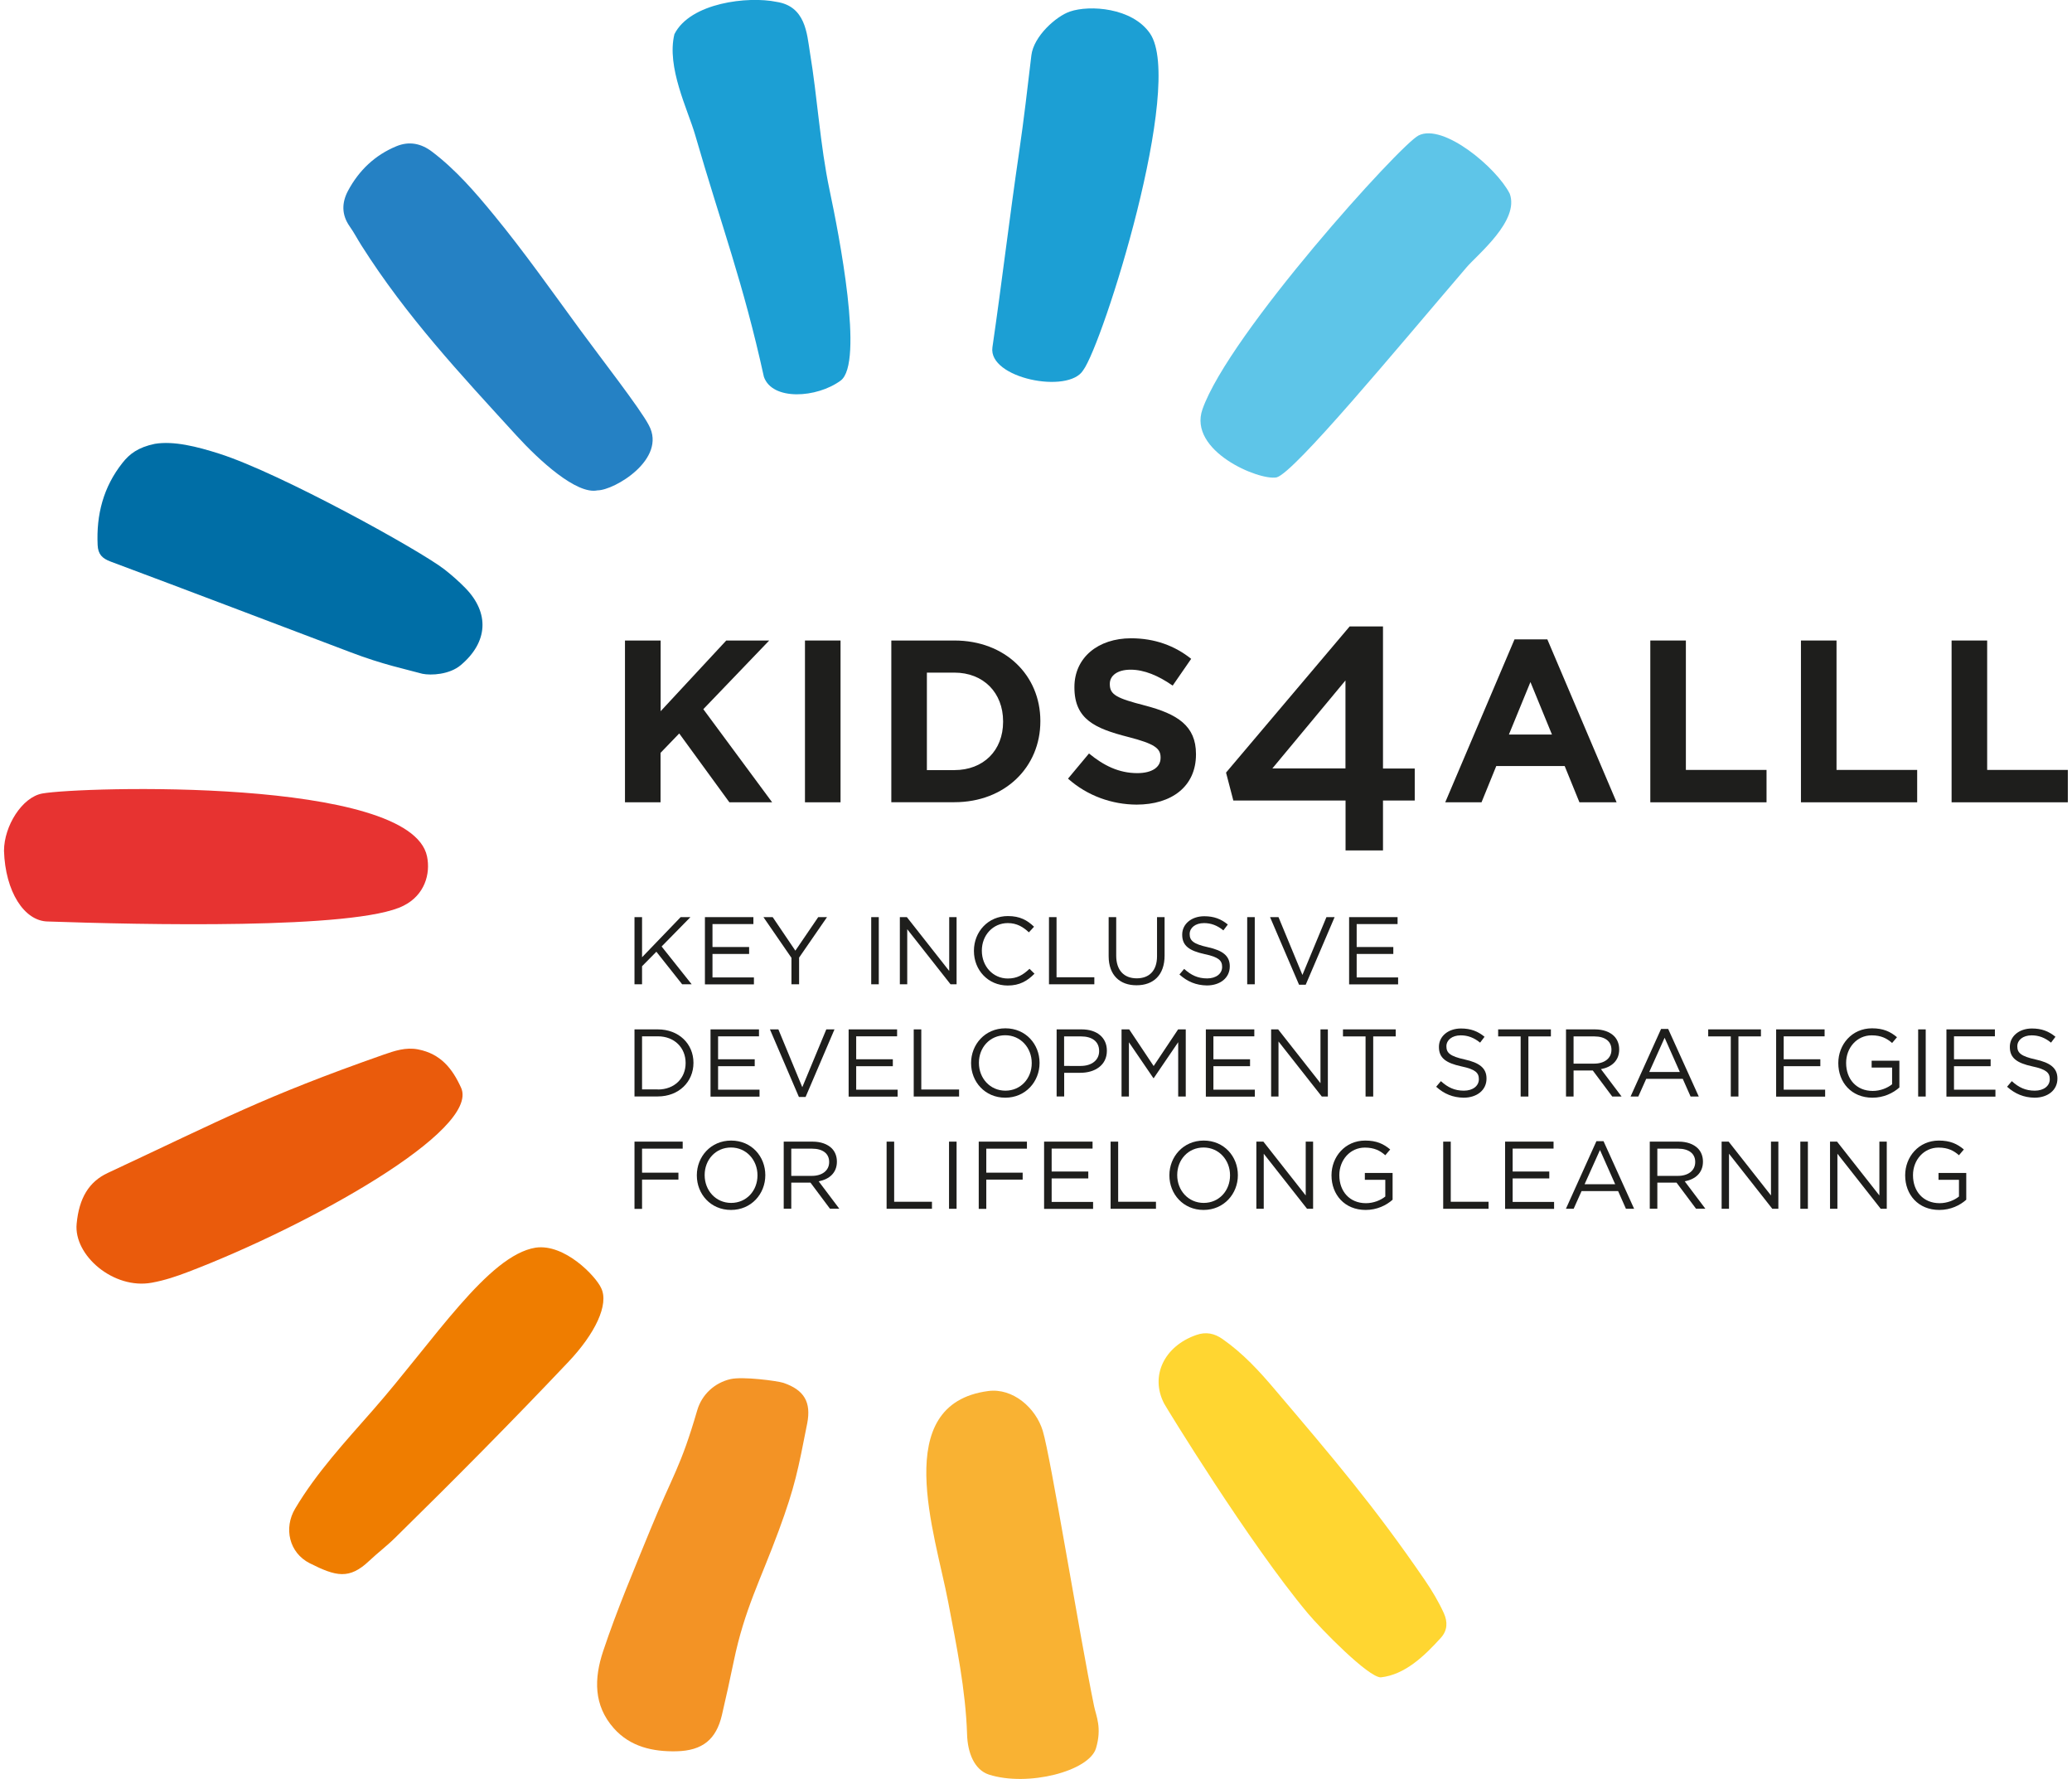<svg version="1.1" id="Livello_1" xmlns="http://www.w3.org/2000/svg" xmlns:xlink="http://www.w3.org/1999/xlink" x="0px" y="0px"
	 viewBox="0 0 233 200" width="233" height="200" style="enable-background:new 0 0 233 200;" xml:space="preserve">
<style type="text/css">
	.st0{fill:#EA5B0C;}
	.st1{fill:#006EA6;}
	.st2{fill:#2581C4;}
	.st3{fill:#EF7D00;}
	.st4{fill:#F9B233;}
	.st5{fill:#E73331;}
	.st6{fill:#FFD631;}
	.st7{fill:#F39325;}
	.st8{fill:#1C9FD4;}
	.st9{fill:#5EC5E8;}
	.st10{fill:#1E1E1C;}
</style>
<g>
	<path class="st0" d="M8.62,137.58c0.27-2.87,1.37-4.72,3.5-5.71c12.94-6.04,17.44-8.53,30.99-13.29c1.24-0.43,2.51-0.87,3.9-0.6
		c2.54,0.49,3.86,2.15,4.84,4.31c2.16,4.79-17.11,15.51-30.62,20.68c-1.35,0.52-2.72,0.98-4.16,1.24
		C12.77,145,8.27,141.13,8.62,137.58z"/>
	<path class="st1" d="M17.41,49.9c2.13-0.35,4.72,0.3,7.26,1.11c6.88,2.2,22.61,10.89,25.34,13.03c0.81,0.64,1.6,1.33,2.32,2.07
		c2.75,2.82,2.54,6.1-0.52,8.67c-1.27,1.07-3.34,1.17-4.31,0.97c-1.88-0.52-4.44-1.03-8.08-2.42c-8.99-3.4-17.97-6.83-26.97-10.19
		c-0.97-0.36-1.42-0.83-1.47-1.86c-0.16-3.41,0.64-6.53,2.8-9.25C14.55,51.05,15.52,50.29,17.41,49.9z"/>
	<path class="st2" d="M67.19,55.13c-2.36,0.5-6.58-3.39-9.1-6.15c-6.36-6.96-12.37-13.39-17.43-21.36
		c-0.46-0.72-0.85-1.48-1.34-2.17c-0.92-1.31-0.9-2.66-0.18-4.01c1.23-2.29,3.02-4,5.44-5c1.44-0.59,2.77-0.32,4,0.61
		c2.68,2.03,4.85,4.55,6.96,7.12c3.43,4.17,6.53,8.59,9.72,12.94c2.2,3.01,6.78,8.89,7.71,10.71
		C75.01,51.62,69.08,55.13,67.19,55.13z"/>
	<path class="st3" d="M63.9,153.13c-6.35,6.71-12.87,13.28-19.47,19.76c-0.92,0.91-1.97,1.7-2.91,2.59
		c-2.25,2.13-3.73,1.76-6.69,0.27c-2.33-1.18-2.94-3.96-1.64-6.14c2.41-4.06,5.64-7.53,8.76-11.09
		c6.88-7.85,12.94-17.39,18.28-18.25c3.27-0.47,6.77,3.21,7.37,4.54C68.51,146.65,66.92,149.95,63.9,153.13z"/>
	<path class="st4" d="M111.2,199.51c-1.66-0.55-2.39-2.49-2.45-4.51c-0.16-5.02-1.19-9.98-2.13-14.92
		c-1.46-7.68-6.58-22.22,4.5-23.69c2.77-0.37,5.35,1.88,6.14,4.47c0.89,2.9,4.1,22.81,5.77,30.95c0.24,1.15,0.9,2.43,0.22,4.73
		C122.49,199.13,115.58,200.91,111.2,199.51z"/>
	<path class="st5" d="M48.02,96.28c0.41,1.96-0.26,4.36-2.65,5.55c-5.32,2.71-29.77,2.12-40,1.77c-2.65-0.04-4.78-3.37-4.92-7.95
		c0.01-2.8,2.04-6.03,4.31-6.44C9.05,88.44,46.17,87.35,48.02,96.28z"/>
	<path class="st6" d="M155.27,188.58c-1.4,0-6.71-5.42-8.21-7.21c-6.56-7.83-15.95-23.18-16.15-23.57c-1.6-3.08-0.02-6.44,3.61-7.71
		c1.1-0.39,2.05-0.18,2.95,0.45c2.32,1.62,4.16,3.63,5.91,5.7c6.56,7.72,11.17,13.12,16.84,21.4c0.82,1.2,1.56,2.44,2.15,3.74
		c0.43,0.97,0.41,1.92-0.34,2.75C160.16,186.2,157.97,188.29,155.27,188.58z"/>
	<path class="st7" d="M88.1,155.47c2.33,0.8,3.14,2.16,2.67,4.57c-1.03,5.22-1.36,7.05-3.19,12.02c-2.07,5.62-3.85,8.84-5.07,14.72
		c-0.42,2.02-0.86,4.03-1.33,6.04c-0.64,2.73-2.17,4-5.1,4.07c-2.66,0.06-5.2-0.5-7.05-2.58c-2.3-2.59-2.23-5.61-1.2-8.69
		c1.55-4.65,3.47-9.16,5.32-13.69c2.55-6.22,3.37-6.91,5.25-13.36c0.52-1.8,1.97-3.11,3.74-3.52
		C83.53,154.73,87.43,155.25,88.1,155.47z"/>
	<path class="st8" d="M94.53,42.79c-2.68,1.97-7.69,2.28-8.63-0.43c-2.33-10.61-4.72-16.8-7.74-27.23
		c-0.81-2.79-3.23-7.58-2.32-11.29c1.79-3.55,8.31-4.29,11.48-3.63c3.28,0.49,3.42,3.6,3.75,5.63c0.86,5.16,1.14,10.42,2.22,15.54
		C94.34,26.35,97.19,40.83,94.53,42.79z"/>
	<path class="st9" d="M143.56,53.67c-1.98,0.39-9.99-2.97-8.34-7.66c2.98-8.47,22.27-29.79,24.3-30.78
		c2.78-1.4,8.76,3.61,10.25,6.54c1.13,3.04-3.62,6.84-4.85,8.28C156.92,39.39,145.57,53.12,143.56,53.67z"/>
	<path class="st8" d="M120.31,1.3c2.21-0.76,7.01-0.45,9.01,2.46c3.93,5.73-5.31,34.9-7.51,37.86c-1.65,2.72-10.71,0.91-10.21-2.57
		c1.1-7.56,1.9-14.45,3.01-22.01c0.53-3.6,0.94-7.21,1.37-10.82C116.24,4.07,118.76,1.83,120.31,1.3z"/>
	<g>
		<g>
			<path class="st10" d="M70.29,72.01h4v7.95l7.38-7.95h4.83l-7.41,7.72l7.74,10.47h-4.81l-5.64-7.74l-2.1,2.18v5.56h-4V72.01z"/>
			<path class="st10" d="M90.52,72.01h4v18.19h-4V72.01z"/>
			<path class="st10" d="M100.23,72.01h7.09c5.72,0,9.67,3.92,9.67,9.04v0.05c0,5.12-3.95,9.09-9.67,9.09h-7.09V72.01z
				 M107.32,86.58c3.27,0,5.48-2.21,5.48-5.43V81.1c0-3.22-2.21-5.48-5.48-5.48h-3.09v10.96H107.32z"/>
			<path class="st10" d="M120.1,87.54l2.36-2.83c1.64,1.35,3.35,2.21,5.43,2.21c1.64,0,2.62-0.65,2.62-1.71v-0.05
				c0-1.01-0.62-1.53-3.66-2.31c-3.66-0.94-6.03-1.95-6.03-5.56v-0.05c0-3.3,2.65-5.48,6.37-5.48c2.65,0,4.91,0.83,6.76,2.31
				l-2.08,3.01c-1.61-1.12-3.2-1.79-4.73-1.79s-2.34,0.7-2.34,1.58v0.05c0,1.19,0.78,1.58,3.92,2.39c3.69,0.96,5.77,2.29,5.77,5.46
				v0.05c0,3.61-2.75,5.64-6.68,5.64C125.07,90.45,122.29,89.49,120.1,87.54z"/>
			<path class="st10" d="M151.3,90h-12.61l-0.82-3.14l13.9-16.43h3.75v15.97h3.57V90h-3.57v5.61h-4.21V90z M151.3,86.39V76.5
				l-8.22,9.89H151.3z"/>
			<path class="st10" d="M170.31,71.88H174l7.79,18.32h-4.18l-1.66-4.08h-7.69l-1.66,4.08h-4.08L170.31,71.88z M174.52,82.58
				l-2.42-5.9l-2.42,5.9H174.52z"/>
			<path class="st10" d="M185.58,72.01h4v14.55h9.07v3.64h-13.07V72.01z"/>
			<path class="st10" d="M202.52,72.01h4v14.55h9.07v3.64h-13.07V72.01z"/>
			<path class="st10" d="M219.46,72.01h4v14.55h9.07v3.64h-13.07V72.01z"/>
		</g>
		<g>
			<path class="st10" d="M71.35,103.11h0.85v4.51l4.34-4.51h1.1l-3.24,3.3l3.38,4.25h-1.07l-2.9-3.66l-1.61,1.63v2.03h-0.85V103.11z
				"/>
			<path class="st10" d="M79.26,103.11h5.46v0.78h-4.6v2.58h4.12v0.78h-4.12v2.64h4.66v0.78h-5.51V103.11z"/>
			<path class="st10" d="M88.99,107.67l-3.14-4.56h1.04l2.55,3.77l2.57-3.77H93l-3.14,4.55v3h-0.86V107.67z"/>
			<path class="st10" d="M97.97,103.11h0.85v7.55h-0.85V103.11z"/>
			<path class="st10" d="M101.18,103.11h0.8l4.76,6.05v-6.05h0.83v7.55h-0.68l-4.87-6.19v6.19h-0.83V103.11z"/>
			<path class="st10" d="M109.52,106.91v-0.02c0-2.14,1.6-3.9,3.82-3.9c1.37,0,2.19,0.48,2.94,1.2l-0.58,0.63
				c-0.64-0.6-1.35-1.04-2.37-1.04c-1.67,0-2.92,1.36-2.92,3.09v0.02c0,1.75,1.26,3.12,2.92,3.12c1.04,0,1.71-0.4,2.44-1.09
				l0.56,0.55c-0.79,0.8-1.65,1.33-3.02,1.33C111.12,110.79,109.52,109.08,109.52,106.91z"/>
			<path class="st10" d="M117.96,103.11h0.85v6.76h4.25v0.79h-5.1V103.11z"/>
			<path class="st10" d="M124.67,107.5v-4.39h0.85v4.33c0,1.63,0.86,2.55,2.31,2.55c1.39,0,2.28-0.84,2.28-2.49v-4.39h0.85v4.32
				c0,2.2-1.26,3.34-3.15,3.34C125.94,110.78,124.67,109.64,124.67,107.5z"/>
			<path class="st10" d="M132.63,109.56l0.53-0.63c0.79,0.71,1.54,1.07,2.59,1.07c1.01,0,1.68-0.54,1.68-1.28v-0.02
				c0-0.7-0.38-1.1-1.96-1.43c-1.74-0.38-2.53-0.94-2.53-2.18v-0.02c0-1.19,1.05-2.06,2.48-2.06c1.1,0,1.89,0.31,2.65,0.93
				l-0.5,0.66c-0.7-0.57-1.4-0.82-2.18-0.82c-0.98,0-1.61,0.54-1.61,1.22v0.02c0,0.71,0.39,1.11,2.05,1.47
				c1.68,0.37,2.46,0.98,2.46,2.14v0.02c0,1.29-1.08,2.14-2.58,2.14C134.51,110.77,133.53,110.37,132.63,109.56z"/>
			<path class="st10" d="M140.25,103.11h0.85v7.55h-0.85V103.11z"/>
			<path class="st10" d="M142.82,103.11h0.95l2.69,6.5l2.7-6.5h0.92l-3.25,7.6h-0.75L142.82,103.11z"/>
			<path class="st10" d="M151.7,103.11h5.46v0.78h-4.6v2.58h4.12v0.78h-4.12v2.64h4.66v0.78h-5.51V103.11z"/>
			<path class="st10" d="M71.35,115.73h2.62c2.37,0,4.01,1.63,4.01,3.75v0.02c0,2.12-1.64,3.77-4.01,3.77h-2.62V115.73z
				 M73.97,122.49c1.91,0,3.13-1.29,3.13-2.97v-0.02c0-1.67-1.22-2.99-3.13-2.99H72.2v5.97H73.97z"/>
			<path class="st10" d="M79.89,115.73h5.46v0.78h-4.6v2.58h4.12v0.78h-4.12v2.64h4.66v0.78h-5.51V115.73z"/>
			<path class="st10" d="M86.58,115.73h0.95l2.69,6.5l2.7-6.5h0.92l-3.25,7.6h-0.75L86.58,115.73z"/>
			<path class="st10" d="M95.42,115.73h5.46v0.78h-4.6v2.58h4.12v0.78h-4.12v2.64h4.66v0.78h-5.51V115.73z"/>
			<path class="st10" d="M102.75,115.73h0.85v6.76h4.25v0.79h-5.1V115.73z"/>
			<path class="st10" d="M109.2,119.53v-0.02c0-2.08,1.56-3.9,3.86-3.9c2.3,0,3.84,1.8,3.84,3.88v0.02c0,2.08-1.56,3.9-3.86,3.9
				C110.75,123.41,109.2,121.61,109.2,119.53z M116.02,119.53v-0.02c0-1.71-1.25-3.12-2.98-3.12s-2.96,1.38-2.96,3.09v0.02
				c0,1.72,1.25,3.12,2.98,3.12C114.79,122.62,116.02,121.24,116.02,119.53z"/>
			<path class="st10" d="M118.81,115.73h2.83c1.7,0,2.83,0.91,2.83,2.39v0.02c0,1.63-1.36,2.47-2.97,2.47h-1.83v2.66h-0.85V115.73z
				 M121.53,119.84c1.25,0,2.07-0.67,2.07-1.66v-0.02c0-1.08-0.81-1.64-2.03-1.64h-1.91v3.32H121.53z"/>
			<path class="st10" d="M126.12,115.73h0.86l2.75,4.12l2.75-4.12h0.86v7.55h-0.85v-6.11l-2.75,4.04h-0.04l-2.75-4.03v6.1h-0.83
				V115.73z"/>
			<path class="st10" d="M135.59,115.73h5.46v0.78h-4.6v2.58h4.12v0.78h-4.12v2.64h4.66v0.78h-5.51V115.73z"/>
			<path class="st10" d="M142.93,115.73h0.8l4.76,6.05v-6.05h0.83v7.55h-0.68l-4.87-6.19v6.19h-0.83V115.73z"/>
			<path class="st10" d="M153.55,116.52h-2.53v-0.79h5.93v0.79h-2.53v6.76h-0.86V116.52z"/>
			<path class="st10" d="M161.5,122.18l0.53-0.63c0.79,0.71,1.54,1.07,2.59,1.07c1.01,0,1.68-0.54,1.68-1.28v-0.02
				c0-0.7-0.38-1.1-1.96-1.43c-1.74-0.38-2.53-0.94-2.53-2.18v-0.02c0-1.19,1.05-2.06,2.48-2.06c1.1,0,1.89,0.31,2.65,0.93
				l-0.5,0.66c-0.7-0.57-1.4-0.82-2.18-0.82c-0.98,0-1.61,0.54-1.61,1.22v0.02c0,0.71,0.39,1.11,2.05,1.47
				c1.68,0.37,2.46,0.98,2.46,2.14v0.02c0,1.29-1.08,2.14-2.58,2.14C163.38,123.39,162.4,122.99,161.5,122.18z"/>
			<path class="st10" d="M171,116.52h-2.53v-0.79h5.93v0.79h-2.53v6.76H171V116.52z"/>
			<path class="st10" d="M176.1,115.73h3.25c0.93,0,1.67,0.28,2.15,0.75c0.37,0.37,0.58,0.89,0.58,1.49V118
				c0,1.25-0.86,1.98-2.05,2.2l2.32,3.08h-1.05l-2.19-2.93h-2.16v2.93h-0.85V115.73z M179.27,119.58c1.13,0,1.94-0.58,1.94-1.55
				v-0.02c0-0.93-0.71-1.49-1.93-1.49h-2.33v3.06H179.27z"/>
			<path class="st10" d="M186.79,115.68h0.8l3.44,7.6h-0.92l-0.88-1.99h-4.11l-0.89,1.99h-0.87L186.79,115.68z M188.9,120.52
				l-1.71-3.85l-1.73,3.85H188.9z"/>
			<path class="st10" d="M194.62,116.52h-2.53v-0.79h5.93v0.79h-2.53v6.76h-0.86V116.52z"/>
			<path class="st10" d="M199.72,115.73h5.46v0.78h-4.6v2.58h4.12v0.78h-4.12v2.64h4.66v0.78h-5.51V115.73z"/>
			<path class="st10" d="M206.72,119.53v-0.02c0-2.07,1.52-3.9,3.79-3.9c1.27,0,2.06,0.37,2.81,1l-0.55,0.65
				c-0.58-0.51-1.23-0.86-2.3-0.86c-1.67,0-2.87,1.41-2.87,3.09v0.02c0,1.8,1.15,3.14,2.99,3.14c0.86,0,1.66-0.33,2.18-0.75v-1.88
				h-2.3v-0.77h3.12v3.01c-0.7,0.63-1.76,1.15-3.03,1.15C208.19,123.41,206.72,121.68,206.72,119.53z"/>
			<path class="st10" d="M215.7,115.73h0.85v7.55h-0.85V115.73z"/>
			<path class="st10" d="M218.87,115.73h5.46v0.78h-4.6v2.58h4.12v0.78h-4.12v2.64h4.66v0.78h-5.51V115.73z"/>
			<path class="st10" d="M225.7,122.18l0.53-0.63c0.79,0.71,1.54,1.07,2.59,1.07c1.01,0,1.68-0.54,1.68-1.28v-0.02
				c0-0.7-0.38-1.1-1.96-1.43c-1.74-0.38-2.53-0.94-2.53-2.18v-0.02c0-1.19,1.05-2.06,2.48-2.06c1.1,0,1.89,0.31,2.65,0.93
				l-0.5,0.66c-0.7-0.57-1.4-0.82-2.18-0.82c-0.98,0-1.61,0.54-1.61,1.22v0.02c0,0.71,0.39,1.11,2.05,1.47
				c1.68,0.37,2.46,0.98,2.46,2.14v0.02c0,1.29-1.08,2.14-2.58,2.14C227.59,123.39,226.61,122.99,225.7,122.18z"/>
			<path class="st10" d="M71.35,128.35h5.42v0.79H72.2v2.7h4.09v0.78H72.2v3.29h-0.85V128.35z"/>
			<path class="st10" d="M78.36,132.15v-0.02c0-2.08,1.56-3.9,3.86-3.9s3.84,1.8,3.84,3.88v0.02c0,2.08-1.56,3.9-3.86,3.9
				C79.9,136.03,78.36,134.23,78.36,132.15z M85.18,132.15v-0.02c0-1.71-1.25-3.12-2.98-3.12s-2.96,1.38-2.96,3.09v0.02
				c0,1.72,1.25,3.12,2.98,3.12S85.18,133.86,85.18,132.15z"/>
			<path class="st10" d="M88.13,128.35h3.25c0.93,0,1.67,0.28,2.15,0.75c0.37,0.37,0.58,0.89,0.58,1.49v0.02
				c0,1.25-0.86,1.98-2.05,2.2l2.32,3.08h-1.05l-2.19-2.93h-2.16v2.93h-0.85V128.35z M91.3,132.2c1.13,0,1.94-0.58,1.94-1.55v-0.02
				c0-0.93-0.71-1.49-1.93-1.49h-2.33v3.06H91.3z"/>
			<path class="st10" d="M99.7,128.35h0.85v6.76h4.25v0.79h-5.1V128.35z"/>
			<path class="st10" d="M106.72,128.35h0.85v7.55h-0.85V128.35z"/>
			<path class="st10" d="M110.06,128.35h5.42v0.79h-4.57v2.7h4.09v0.78h-4.09v3.29h-0.85V128.35z"/>
			<path class="st10" d="M117.4,128.35h5.46v0.78h-4.6v2.58h4.12v0.78h-4.12v2.64h4.66v0.78h-5.51V128.35z"/>
			<path class="st10" d="M124.89,128.35h0.85v6.76h4.25v0.79h-5.1V128.35z"/>
			<path class="st10" d="M131.5,132.15v-0.02c0-2.08,1.56-3.9,3.86-3.9c2.3,0,3.84,1.8,3.84,3.88v0.02c0,2.08-1.56,3.9-3.86,3.9
				C133.05,136.03,131.5,134.23,131.5,132.15z M138.32,132.15v-0.02c0-1.71-1.25-3.12-2.98-3.12c-1.73,0-2.96,1.38-2.96,3.09v0.02
				c0,1.72,1.25,3.12,2.98,3.12C137.09,135.24,138.32,133.86,138.32,132.15z"/>
			<path class="st10" d="M141.27,128.35h0.8l4.76,6.05v-6.05h0.83v7.55h-0.68l-4.87-6.19v6.19h-0.83V128.35z"/>
			<path class="st10" d="M149.73,132.15v-0.02c0-2.07,1.52-3.9,3.79-3.9c1.27,0,2.06,0.37,2.81,1l-0.55,0.65
				c-0.58-0.51-1.23-0.86-2.3-0.86c-1.67,0-2.87,1.41-2.87,3.09v0.02c0,1.8,1.15,3.14,2.99,3.14c0.86,0,1.66-0.33,2.18-0.75v-1.88
				h-2.3v-0.77h3.12v3.01c-0.7,0.63-1.76,1.15-3.03,1.15C151.2,136.03,149.73,134.3,149.73,132.15z"/>
			<path class="st10" d="M162.29,128.35h0.85v6.76h4.25v0.79h-5.1V128.35z"/>
			<path class="st10" d="M169.24,128.35h5.46v0.78h-4.6v2.58h4.12v0.78h-4.12v2.64h4.66v0.78h-5.51V128.35z"/>
			<path class="st10" d="M179.52,128.3h0.8l3.44,7.6h-0.92l-0.88-1.99h-4.11l-0.89,1.99h-0.87L179.52,128.3z M181.63,133.14
				l-1.71-3.85l-1.73,3.85H181.63z"/>
			<path class="st10" d="M185.52,128.35h3.25c0.93,0,1.67,0.28,2.15,0.75c0.37,0.37,0.58,0.89,0.58,1.49v0.02
				c0,1.25-0.86,1.98-2.05,2.2l2.32,3.08h-1.05l-2.19-2.93h-2.16v2.93h-0.85V128.35z M188.69,132.2c1.13,0,1.94-0.58,1.94-1.55
				v-0.02c0-0.93-0.71-1.49-1.93-1.49h-2.33v3.06H188.69z"/>
			<path class="st10" d="M193.59,128.35h0.8l4.76,6.05v-6.05h0.83v7.55h-0.68l-4.87-6.19v6.19h-0.83V128.35z"/>
			<path class="st10" d="M202.45,128.35h0.85v7.55h-0.85V128.35z"/>
			<path class="st10" d="M205.78,128.35h0.8l4.76,6.05v-6.05h0.83v7.55h-0.68l-4.87-6.19v6.19h-0.83V128.35z"/>
			<path class="st10" d="M214.24,132.15v-0.02c0-2.07,1.52-3.9,3.79-3.9c1.27,0,2.06,0.37,2.81,1l-0.55,0.65
				c-0.58-0.51-1.23-0.86-2.3-0.86c-1.67,0-2.87,1.41-2.87,3.09v0.02c0,1.8,1.15,3.14,2.99,3.14c0.86,0,1.66-0.33,2.18-0.75v-1.88
				h-2.3v-0.77h3.12v3.01c-0.7,0.63-1.76,1.15-3.03,1.15C215.7,136.03,214.24,134.3,214.24,132.15z"/>
		</g>
	</g>
</g>
</svg>
